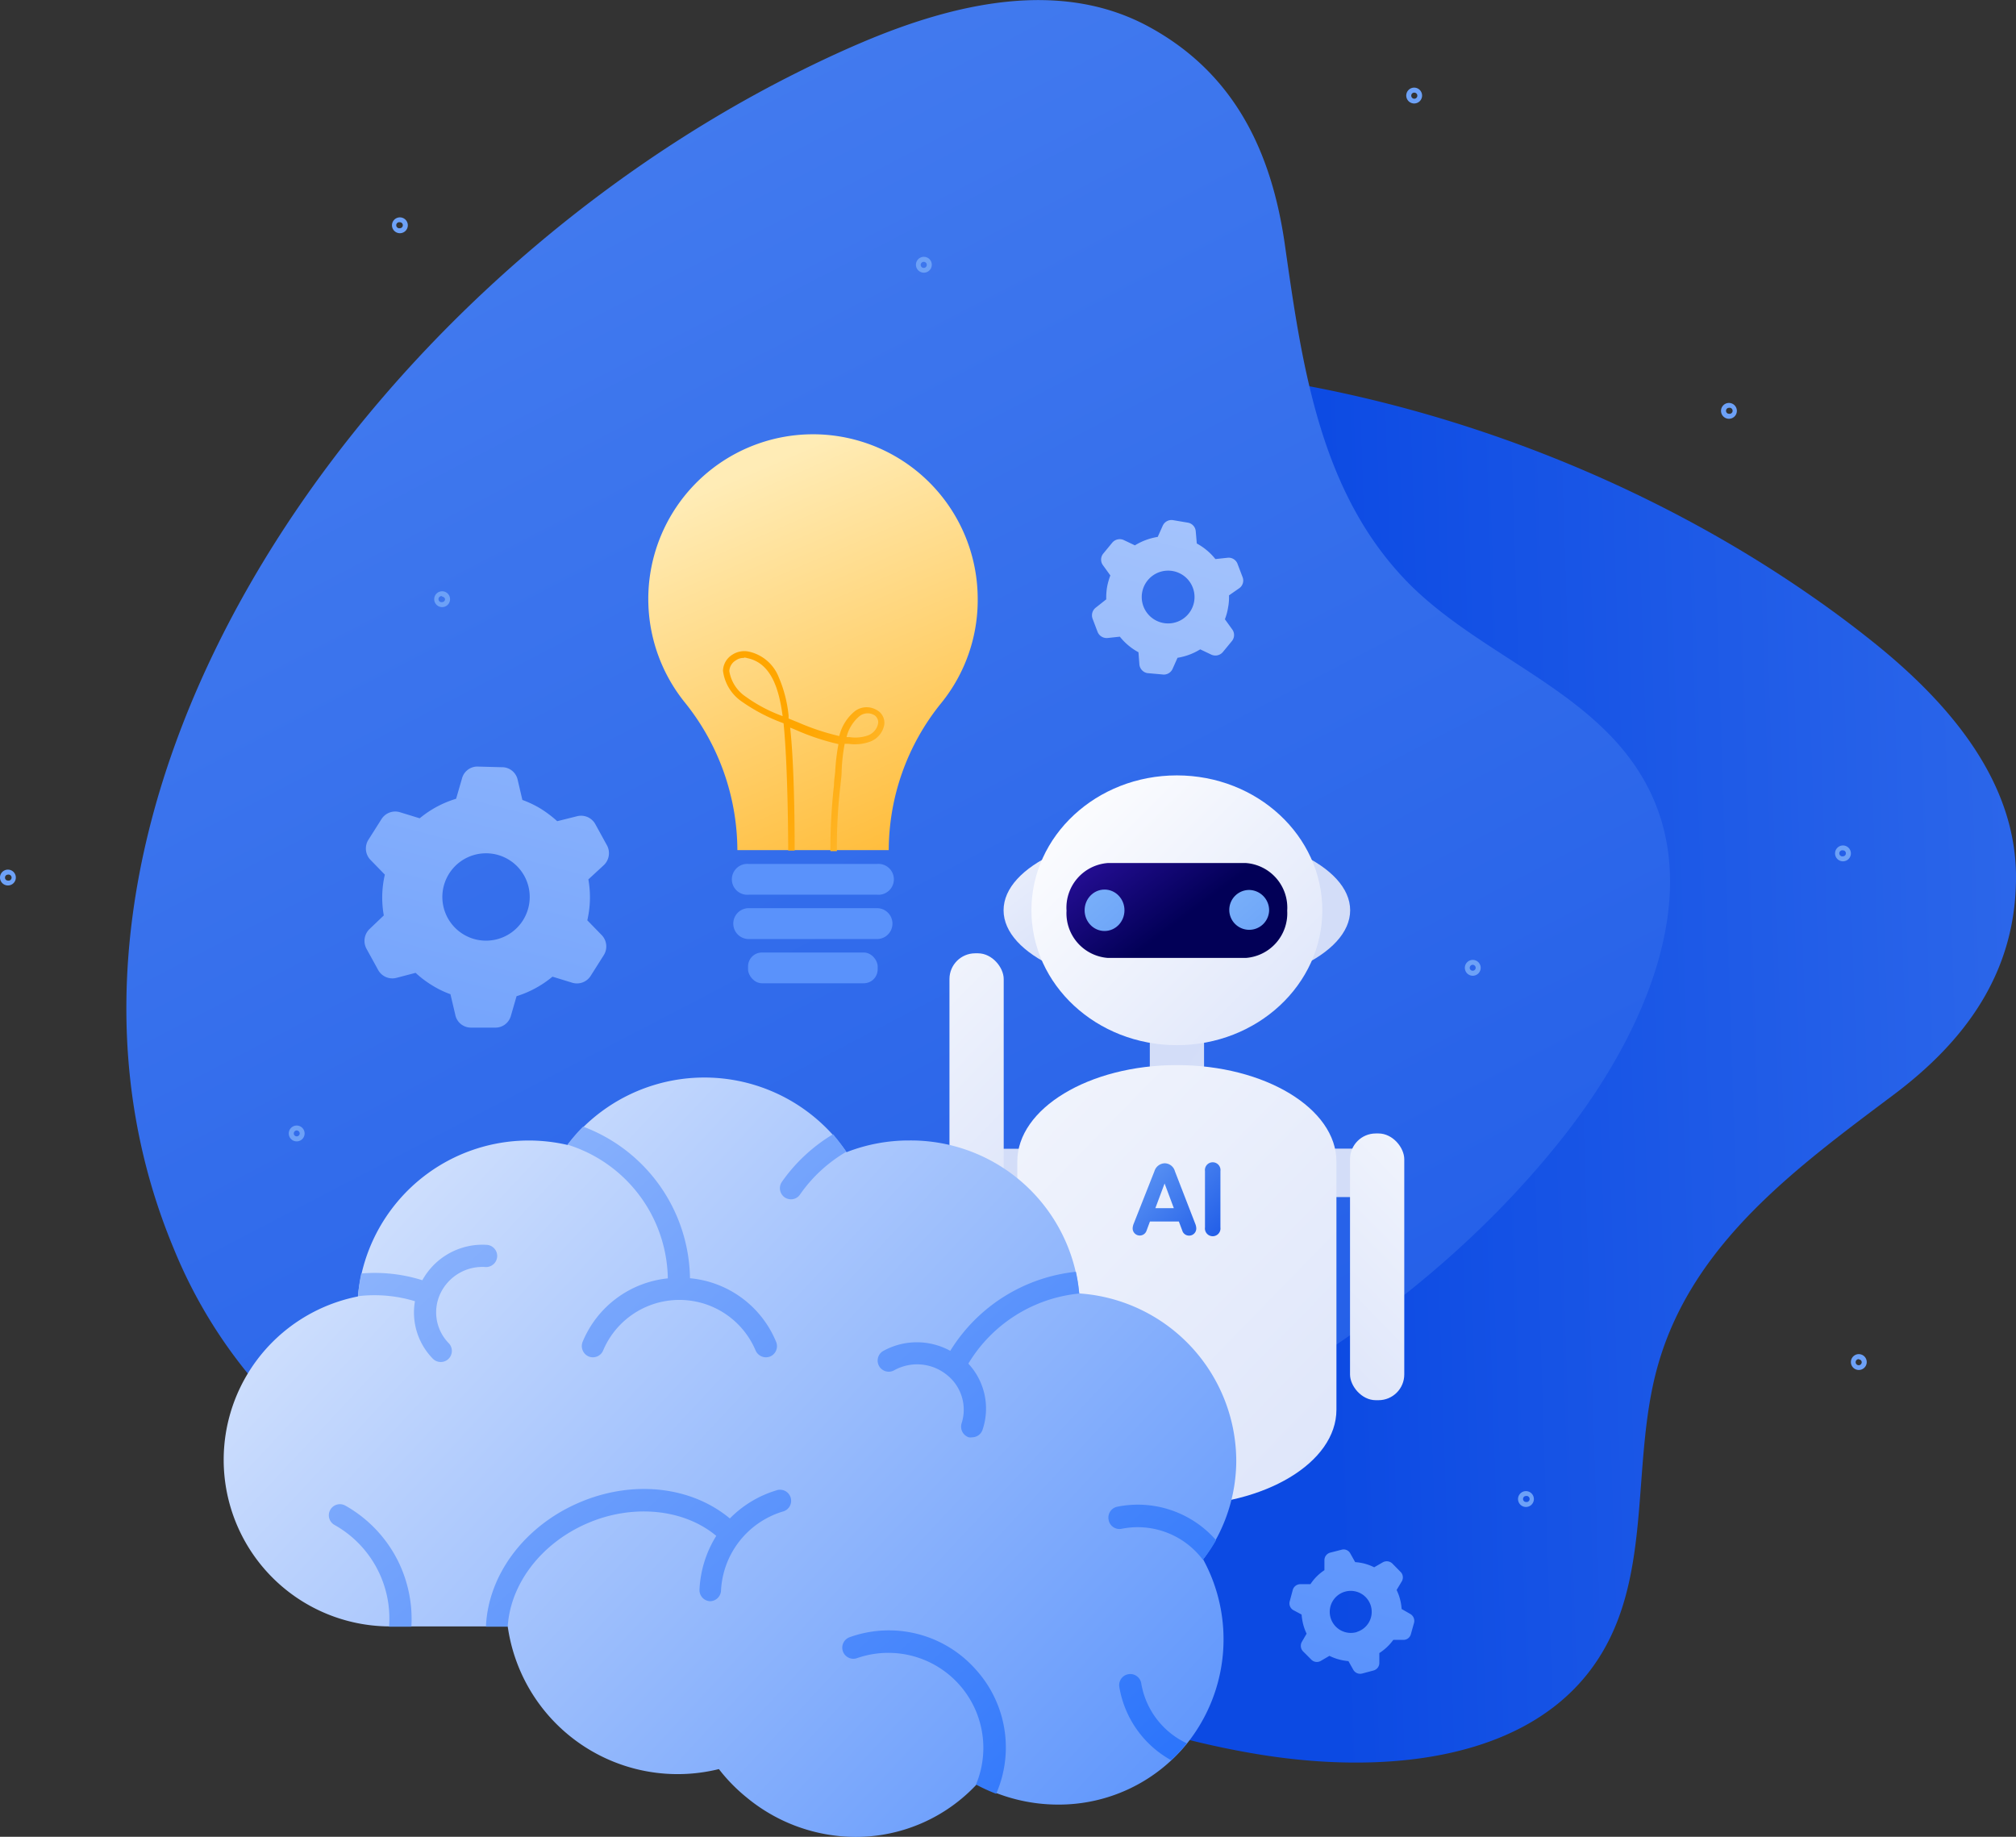 <svg xmlns="http://www.w3.org/2000/svg" xmlns:xlink="http://www.w3.org/1999/xlink" viewBox="0 0 152.75 139.17"><rect x="0" y="0" width="152.75" height="139.17" fill="#333333" stroke="none"/><defs><style>.cls-1{fill:url(#linear-gradient);}.cls-2{fill:url(#linear-gradient-2);}.cls-3{fill:#6da1f7;}.cls-4{fill:url(#linear-gradient-3);}.cls-5{fill:url(#linear-gradient-4);}.cls-6{fill:url(#linear-gradient-5);}.cls-7{fill:url(#linear-gradient-6);}.cls-8{fill:url(#linear-gradient-7);}.cls-9{fill:url(#linear-gradient-8);}.cls-10{fill:url(#linear-gradient-9);}.cls-11{fill:url(#linear-gradient-10);}.cls-12{fill:url(#linear-gradient-11);}.cls-13{fill:url(#linear-gradient-12);}.cls-14{fill:url(#linear-gradient-13);}.cls-15{fill:url(#linear-gradient-14);}.cls-16{fill:url(#linear-gradient-15);}.cls-17{fill:url(#linear-gradient-16);}.cls-18{fill:url(#linear-gradient-17);}.cls-19{fill:url(#linear-gradient-18);}.cls-20{fill:url(#linear-gradient-19);}.cls-21{fill:url(#linear-gradient-20);}.cls-22{fill:url(#linear-gradient-21);}.cls-23{fill:url(#linear-gradient-22);}.cls-24{fill:url(#linear-gradient-23);}.cls-25{fill:url(#linear-gradient-24);}.cls-26{fill:url(#linear-gradient-25);}.cls-27{fill:url(#linear-gradient-26);}.cls-28{fill:url(#linear-gradient-27);}.cls-29{fill:url(#linear-gradient-28);}.cls-30{fill:url(#linear-gradient-29);}.cls-31{fill:url(#linear-gradient-30);}.cls-32{fill:url(#linear-gradient-31);}.cls-33{fill:url(#linear-gradient-32);}.cls-34{fill:url(#linear-gradient-33);}</style><linearGradient id="linear-gradient" x1="7653.2" y1="80.36" x2="7818.67" y2="74.95" gradientTransform="translate(-7553.27)" gradientUnits="userSpaceOnUse"><stop offset="0" stop-color="#0c4ae3"/><stop offset="0.48" stop-color="#3b74ed"/><stop offset="1" stop-color="#6da1f7"/></linearGradient><linearGradient id="linear-gradient-2" x1="7681.85" y1="191.63" x2="7515.65" y2="-127.45" xlink:href="#linear-gradient"/><linearGradient id="linear-gradient-3" x1="98.29" y1="104.59" x2="77.56" y2="89.67" gradientUnits="userSpaceOnUse"><stop offset="0" stop-color="#fff"/><stop offset="1" stop-color="#d3ddf8"/></linearGradient><linearGradient id="linear-gradient-4" x1="58.33" y1="67.04" x2="87.53" y2="95.55" xlink:href="#linear-gradient-3"/><linearGradient id="linear-gradient-5" x1="6346.36" y1="104.59" x2="6325.63" y2="89.67" gradientTransform="matrix(1, 0, 0, -1, -6222.62, 177.74)" xlink:href="#linear-gradient-3"/><linearGradient id="linear-gradient-6" x1="6306.4" y1="80.69" x2="6335.6" y2="109.2" gradientTransform="matrix(1, 0, 0, -1, -6217.72, 191.97)" xlink:href="#linear-gradient-3"/><linearGradient id="linear-gradient-7" x1="112.82" y1="95.75" x2="90.37" y2="79.6" xlink:href="#linear-gradient-3"/><linearGradient id="linear-gradient-8" x1="76.32" y1="51.83" x2="89.85" y2="69.88" xlink:href="#linear-gradient-3"/><linearGradient id="linear-gradient-9" x1="79.3" y1="59.06" x2="104.97" y2="84.82" xlink:href="#linear-gradient-3"/><linearGradient id="linear-gradient-10" x1="80.06" y1="56.82" x2="89.65" y2="69.61" gradientUnits="userSpaceOnUse"><stop offset="0" stop-color="#491cd4"/><stop offset="1" stop-color="#020057"/></linearGradient><linearGradient id="linear-gradient-11" x1="76.51" y1="61.07" x2="109.75" y2="97.63" gradientUnits="userSpaceOnUse"><stop offset="0" stop-color="#90c5ff"/><stop offset="1" stop-color="#0c4ae3"/></linearGradient><linearGradient id="linear-gradient-12" x1="87.47" y1="61.07" x2="120.71" y2="97.63" xlink:href="#linear-gradient-11"/><linearGradient id="linear-gradient-13" x1="55.51" y1="64.5" x2="118.26" y2="125.77" xlink:href="#linear-gradient-3"/><linearGradient id="linear-gradient-14" x1="80.57" y1="83.95" x2="93.31" y2="96.96" xlink:href="#linear-gradient-11"/><linearGradient id="linear-gradient-15" x1="82.76" y1="81.56" x2="95.62" y2="94.69" xlink:href="#linear-gradient-11"/><linearGradient id="linear-gradient-16" x1="57.15" y1="35.46" x2="75.34" y2="77.72" gradientUnits="userSpaceOnUse"><stop offset="0" stop-color="#ffecb6"/><stop offset="1" stop-color="#ffa600"/></linearGradient><linearGradient id="linear-gradient-17" x1="40.62" y1="30.09" x2="59.21" y2="62.47" gradientUnits="userSpaceOnUse"><stop offset="0" stop-color="#d0e0fd"/><stop offset="1" stop-color="#5a92fb"/></linearGradient><linearGradient id="linear-gradient-18" x1="39.17" y1="30.92" x2="57.76" y2="63.3" xlink:href="#linear-gradient-17"/><linearGradient id="linear-gradient-19" x1="37.72" y1="31.75" x2="56.31" y2="64.14" xlink:href="#linear-gradient-17"/><linearGradient id="linear-gradient-20" x1="85.87" y1="69.06" x2="60.09" y2="57.68" xlink:href="#linear-gradient-16"/><linearGradient id="linear-gradient-21" x1="30.55" y1="87.37" x2="120.47" y2="171.27" gradientUnits="userSpaceOnUse"><stop offset="0" stop-color="#d0e0fd"/><stop offset="1" stop-color="#1968fb"/></linearGradient><linearGradient id="linear-gradient-22" x1="19.05" y1="37.97" x2="106.03" y2="136.01" xlink:href="#linear-gradient-21"/><linearGradient id="linear-gradient-23" x1="5.89" y1="49.65" x2="92.87" y2="147.68" xlink:href="#linear-gradient-21"/><linearGradient id="linear-gradient-24" x1="17.66" y1="39.2" x2="104.65" y2="137.24" xlink:href="#linear-gradient-21"/><linearGradient id="linear-gradient-25" x1="3.31" y1="51.93" x2="90.3" y2="149.97" xlink:href="#linear-gradient-21"/><linearGradient id="linear-gradient-26" x1="18.91" y1="38.09" x2="105.9" y2="136.13" xlink:href="#linear-gradient-21"/><linearGradient id="linear-gradient-27" x1="-2.56" y1="57.15" x2="84.42" y2="155.18" xlink:href="#linear-gradient-21"/><linearGradient id="linear-gradient-28" x1="-4.45" y1="58.82" x2="82.54" y2="156.85" xlink:href="#linear-gradient-21"/><linearGradient id="linear-gradient-29" x1="11.37" y1="44.78" x2="98.36" y2="142.82" xlink:href="#linear-gradient-21"/><linearGradient id="linear-gradient-30" x1="-15.9" y1="68.98" x2="71.09" y2="167.01" xlink:href="#linear-gradient-21"/><linearGradient id="linear-gradient-31" x1="134.54" y1="0.1" x2="82.94" y2="196.18" xlink:href="#linear-gradient-21"/><linearGradient id="linear-gradient-32" x1="102.56" y1="-8.31" x2="50.97" y2="187.77" xlink:href="#linear-gradient-21"/><linearGradient id="linear-gradient-33" x1="59.86" y1="-19.55" x2="8.26" y2="176.53" xlink:href="#linear-gradient-21"/></defs><g id="图层_2" data-name="图层 2"><g id="Layer_1" data-name="Layer 1"><path class="cls-1" d="M137.32,45.21q2.15,1.49,4.17,3.09c6,4.71,11.23,10.72,11.26,18.08s-3.93,12.55-9.25,16.55c-7.39,5.55-15.3,11.3-17.9,20.58-2.19,7.79-.09,16.82-5.38,23.39s-15.64,7.56-25,6c-12-2-23.77-7.52-33.86-15.05-9-6.76-17.4-15-23.29-24.44-4.51-7.19-7.51-15.23-7.79-23.13a36.36,36.36,0,0,1,8.21-24C60.11,19.45,106.75,23.88,137.32,45.21Z"/><path class="cls-2" d="M60.45,5.47c1.58-.79,3.18-1.54,4.8-2.23C72.4.19,80.35-1.59,87,2s9.34,9.66,10.33,16.38C98.66,27.7,100,37.59,107,44.46c5.92,5.76,15,8.29,18.35,16.24s-.86,17.72-6.8,25.31c-7.69,9.8-18.35,17.64-30,23-10.47,4.81-22,8.26-33.29,9-8.65.53-17.32-.7-24.55-4.31A37.13,37.13,0,0,1,13.15,94.57C-.36,62.13,26.38,22.47,60.45,5.47Z"/><path class="cls-3" d="M115.62,114.18a.6.6,0,1,1,.6-.6A.6.6,0,0,1,115.62,114.18Zm0-.83a.22.22,0,0,0-.22.23.22.22,0,0,0,.22.22.23.23,0,1,0,0-.45Z"/><path class="cls-3" d="M131,31.73a.6.6,0,1,1,.6-.6A.6.6,0,0,1,131,31.73Zm0-.83a.22.22,0,0,0-.22.23.22.22,0,0,0,.22.22.23.23,0,1,0,0-.45Z"/><path class="cls-3" d="M30.3,17.67a.6.6,0,0,1,0-1.2.6.6,0,1,1,0,1.2Zm0-.83a.23.23,0,1,0,0,.45.22.22,0,0,0,.22-.22A.22.22,0,0,0,30.3,16.84Z"/><path class="cls-3" d="M70,20.66a.6.6,0,0,1-.6-.6.6.6,0,0,1,1.2,0A.6.6,0,0,1,70,20.66Zm0-.82a.23.23,0,1,0,.22.22A.22.22,0,0,0,70,19.84Z"/><path class="cls-3" d="M33.5,46a.6.6,0,1,1,0-1.2.6.6,0,0,1,0,1.2Zm0-.83a.23.23,0,1,0,0,.45.22.22,0,0,0,.22-.22A.22.22,0,0,0,33.5,45.21Z"/><path class="cls-3" d="M139.64,65.26a.6.6,0,1,1,.6-.6A.6.6,0,0,1,139.64,65.26Zm0-.83a.23.23,0,1,0,0,.45.22.22,0,0,0,.22-.22A.22.22,0,0,0,139.64,64.43Z"/><path class="cls-3" d="M140.84,103.8a.6.6,0,0,1-.6-.6.6.6,0,0,1,1.2,0A.6.6,0,0,1,140.84,103.8Zm0-.82a.23.23,0,1,0,.22.22A.22.22,0,0,0,140.84,103Z"/><path class="cls-3" d="M107.15,7.84a.6.6,0,1,1,.6-.6A.6.6,0,0,1,107.15,7.84Zm0-.82a.22.22,0,0,0-.22.22.23.23,0,1,0,.22-.22Z"/><path class="cls-3" d="M22.48,86.48a.6.6,0,1,1,.6-.6A.6.6,0,0,1,22.48,86.48Zm0-.83a.23.23,0,0,0-.22.23.22.22,0,0,0,.22.22.23.23,0,0,0,.23-.22A.24.24,0,0,0,22.48,85.65Z"/><path class="cls-3" d="M.6,67.09a.6.6,0,0,1-.6-.6.6.6,0,0,1,1.2,0A.6.6,0,0,1,.6,67.09Zm0-.82a.22.22,0,0,0-.22.22.22.22,0,0,0,.22.23.23.23,0,1,0,0-.45Z"/><path class="cls-3" d="M111.59,73.93a.6.6,0,1,1,.6-.6A.6.6,0,0,1,111.59,73.93Zm0-.83a.23.23,0,0,0-.23.23.22.22,0,0,0,.23.22.22.22,0,0,0,.22-.22A.23.23,0,0,0,111.59,73.1Z"/><rect class="cls-4" x="73.99" y="87.04" width="4.91" height="3.67"/><rect class="cls-5" x="71.94" y="72.23" width="4.11" height="20.21" rx="1.95"/><rect class="cls-6" x="99.44" y="87.04" width="4.91" height="3.67" transform="translate(203.79 177.74) rotate(180)"/><rect class="cls-7" x="102.29" y="85.88" width="4.11" height="20.21" rx="1.95" transform="translate(208.69 191.97) rotate(180)"/><rect class="cls-8" x="87.12" y="75.91" width="4.11" height="5.65"/><ellipse class="cls-9" cx="89.17" cy="68.97" rx="13.13" ry="6.08"/><ellipse class="cls-10" cx="89.17" cy="68.97" rx="11.02" ry="10.22"/><path class="cls-11" d="M94.4,65.39H83.94A3.39,3.39,0,0,0,80.81,69h0a3.39,3.39,0,0,0,3.13,3.58H94.4A3.39,3.39,0,0,0,97.53,69h0A3.39,3.39,0,0,0,94.4,65.39Z"/><ellipse class="cls-12" cx="83.69" cy="68.97" rx="1.51" ry="1.57"/><path class="cls-13" d="M96.16,69a1.51,1.51,0,1,1-1.51-1.57A1.54,1.54,0,0,1,96.16,69Z"/><path class="cls-14" d="M89.17,80.7h0C82.5,80.7,77.08,84,77.08,88v18.81c0,4,5.42,7.26,12.09,7.26h0c6.68,0,12.09-3.25,12.09-7.26V88C101.26,84,95.85,80.7,89.17,80.7Z"/><path class="cls-15" d="M90.64,93.05a.54.54,0,0,1-.53.57.53.53,0,0,1-.53-.38l-.26-.69H87.13l-.26.7a.54.54,0,0,1-1.05-.19,1,1,0,0,1,.07-.32l1.58-4a.84.84,0,0,1,.78-.6.81.81,0,0,1,.77.6l1.55,4A1,1,0,0,1,90.64,93.05Zm-1.7-1.51-.7-1.87h0l-.7,1.87Z"/><path class="cls-16" d="M91.3,93V88.73a.59.59,0,1,1,1.17,0V93a.59.59,0,1,1-1.17,0Z"/><g id="Artwork_51" data-name="Artwork 51"><path class="cls-17" d="M74.08,45.4a12.48,12.48,0,1,0-22.21,7.8,17.93,17.93,0,0,1,4,11.21v0H67.34v0a17.74,17.74,0,0,1,4-11.17A12.39,12.39,0,0,0,74.08,45.4Z"/><path class="cls-18" d="M66.45,67.79H56.73a1.17,1.17,0,1,1,0-2.33h9.72a1.17,1.17,0,1,1,0,2.33Z"/><path class="cls-19" d="M66.45,71.15H56.73a1.17,1.17,0,1,1,0-2.34h9.72a1.17,1.17,0,0,1,0,2.34Z"/><rect class="cls-20" x="56.68" y="72.17" width="9.82" height="2.33" rx="1.05"/><path class="cls-21" d="M60.21,64.44h-.49c0-.06,0-6.17-.35-9.64a13.39,13.39,0,0,1-3.16-1.64,3.33,3.33,0,0,1-1.43-2.34,1.48,1.48,0,0,1,.7-1.21,1.66,1.66,0,0,1,1.25-.24A3.16,3.16,0,0,1,59,51.3a9.78,9.78,0,0,1,.75,2.91l0,.23.49.2.2.08a17.92,17.92,0,0,0,3.15,1.05,3.49,3.49,0,0,1,1.2-1.9,1.49,1.49,0,0,1,1.61-.09A1.1,1.1,0,0,1,67,54.91a1.69,1.69,0,0,1-1.09,1.29,3.37,3.37,0,0,1-1.6.16l-.31,0a14.11,14.11,0,0,0-.23,2.06c0,.38-.06.74-.09,1.07a40.66,40.66,0,0,0-.27,5h-.49a43.89,43.89,0,0,1,.27-5c0-.32.06-.67.09-1a15.73,15.73,0,0,1,.25-2.11,17.63,17.63,0,0,1-3.22-1.07l-.19-.08-.25-.1C60.24,58.53,60.21,64.37,60.21,64.44Zm3.93-8.59.23,0a2.88,2.88,0,0,0,1.37-.12,1.2,1.2,0,0,0,.79-.9.63.63,0,0,0-.31-.66,1,1,0,0,0-1.07.07A3,3,0,0,0,64.14,55.85Zm-7.76-6a1,1,0,0,0-.62.18,1,1,0,0,0-.5.82,2.89,2.89,0,0,0,1.25,1.94,11.44,11.44,0,0,0,2.79,1.47c-.25-1.87-.79-4-2.66-4.39A1.1,1.1,0,0,0,56.38,49.82Z"/></g><path class="cls-22" d="M93.67,110.62A12.76,12.76,0,0,0,81.77,98,12.82,12.82,0,0,0,68.9,86.41a13,13,0,0,0-4.76.89A13.08,13.08,0,0,0,43,86.75,13,13,0,0,0,27.12,98.23a12.62,12.62,0,0,0,2.52,25h8.83a13,13,0,0,0,16,10.81,12.82,12.82,0,0,0,2.09,2.14,13,13,0,0,0,8.26,3,12.53,12.53,0,0,0,9.2-4,13,13,0,0,0,6.14,1.55,12.5,12.5,0,0,0,9.74-4.58,12.64,12.64,0,0,0,1.26-14A12.49,12.49,0,0,0,93.67,110.62Z"/><path class="cls-23" d="M72,102.35a5.26,5.26,0,0,0-5.06,0,.84.84,0,1,0,.8,1.48,3.58,3.58,0,0,1,4,.34,3.36,3.36,0,0,1,1.12,3.67.85.85,0,0,0,.54,1.06.75.75,0,0,0,.26,0,.83.83,0,0,0,.79-.58,5,5,0,0,0-1.08-5l0,0A11.06,11.06,0,0,1,81.86,98h-.09a12.46,12.46,0,0,0-.25-1.64A12.75,12.75,0,0,0,72,102.35Z"/><path class="cls-24" d="M50.6,96.86a7.84,7.84,0,0,0-6.46,4.82.86.86,0,0,0,.47,1.1.84.84,0,0,0,1.09-.46,6.27,6.27,0,0,1,11.55,0,.86.86,0,0,0,.78.52.91.91,0,0,0,.32-.06.85.85,0,0,0,.46-1.1,7.83,7.83,0,0,0-6.53-4.83,12.47,12.47,0,0,0-8.1-11.49A13,13,0,0,0,43,86.73,10.79,10.79,0,0,1,50.6,96.86Z"/><path class="cls-25" d="M59.24,89.55a.85.85,0,0,0,.21,1.17.87.87,0,0,0,.48.15.82.82,0,0,0,.69-.37,11.09,11.09,0,0,1,3.5-3.23,13.55,13.55,0,0,0-1-1.33A12.67,12.67,0,0,0,59.24,89.55Z"/><path class="cls-26" d="M73.91,126.47a8.79,8.79,0,0,0-9.54-2.42.84.84,0,0,0,.58,1.58,7.2,7.2,0,0,1,9,9.58,13.12,13.12,0,0,0,1.53.7A8.79,8.79,0,0,0,73.91,126.47Z"/><path class="cls-27" d="M84.66,114.16a.84.84,0,0,0-.66,1,.83.83,0,0,0,1,.67,6.18,6.18,0,0,1,6.14,2.35,11.69,11.69,0,0,0,1-1.48A7.87,7.87,0,0,0,84.66,114.16Z"/><path class="cls-28" d="M31.44,98.59a5,5,0,0,0,1.35,4.35A.84.84,0,1,0,34,101.77,3.34,3.34,0,0,1,33.37,98a3.52,3.52,0,0,1,3.41-2,.84.84,0,1,0,.1-1.68A5.2,5.2,0,0,0,32,97a12,12,0,0,0-4.63-.51,12.28,12.28,0,0,0-.24,1.72A10.54,10.54,0,0,1,31.44,98.59Z"/><path class="cls-29" d="M44.43,115.45c3.44-1.52,7.37-1.15,9.84.92A8.42,8.42,0,0,0,53,120.44a.84.84,0,0,0,.79.88h0a.84.84,0,0,0,.84-.79,6.6,6.6,0,0,1,4.67-6,.84.84,0,1,0-.5-1.6,8.3,8.3,0,0,0-3.5,2.12c-3-2.49-7.5-2.94-11.56-1.14s-6.76,5.45-6.92,9.34h1.64l0,.2C38.57,120.16,40.9,117,44.43,115.45Z"/><path class="cls-30" d="M86.47,127.54a.84.84,0,0,0-1.66.28,7.81,7.81,0,0,0,3.93,5.55,11.41,11.41,0,0,0,1.11-1.19l.08-.09A6.14,6.14,0,0,1,86.47,127.54Z"/><path class="cls-31" d="M30.19,118.34a9.89,9.89,0,0,0-4-4.25.84.84,0,1,0-.83,1.46,8.13,8.13,0,0,1,4.12,7.7h1.69A9.93,9.93,0,0,0,30.19,118.34Z"/><path class="cls-32" d="M99,123.78a4,4,0,0,1-.26-.71,4.57,4.57,0,0,1-.12-.74L98,122a.59.59,0,0,1-.28-.67l.23-.86a.6.6,0,0,1,.58-.44l.76,0a3.69,3.69,0,0,1,1.06-1.06v-.75a.59.59,0,0,1,.44-.58l.86-.22a.57.57,0,0,1,.66.28l.37.66a3.72,3.72,0,0,1,1.44.39l.66-.38a.61.61,0,0,1,.72.1l.62.63a.59.59,0,0,1,.09.72l-.39.65a3.85,3.85,0,0,1,.38,1.44l.66.38a.6.6,0,0,1,.28.67l-.24.86a.58.58,0,0,1-.58.43h-.75a3.92,3.92,0,0,1-1.06,1V126a.59.59,0,0,1-.44.57l-.86.23a.6.6,0,0,1-.67-.28l-.37-.66a4,4,0,0,1-1.44-.4l-.65.38a.59.59,0,0,1-.72-.09l-.63-.63a.61.61,0,0,1-.09-.72Zm3.8-.13a1.59,1.59,0,1,0-2-1.14A1.6,1.6,0,0,0,102.83,123.65Z"/><path class="cls-33" d="M83.82,45.41a4.79,4.79,0,0,1,.06-.92,5.07,5.07,0,0,1,.25-.89l-.55-.76a.72.72,0,0,1,0-.88l.7-.85a.74.74,0,0,1,.87-.19l.84.4a4.75,4.75,0,0,1,1.73-.64l.38-.85a.73.73,0,0,1,.78-.42L90,39.6a.72.72,0,0,1,.6.65l.08.93a4.61,4.61,0,0,1,1.41,1.18l.93-.1a.72.72,0,0,1,.75.47l.38,1a.71.71,0,0,1-.27.85l-.76.53a4.12,4.12,0,0,1-.07.92,4.32,4.32,0,0,1-.24.89l.54.75a.72.72,0,0,1,0,.89l-.7.85a.74.74,0,0,1-.87.19l-.84-.4a4.7,4.7,0,0,1-1.72.64l-.38.85a.73.73,0,0,1-.79.41L86.93,51a.74.74,0,0,1-.6-.66l-.07-.92a4.61,4.61,0,0,1-1.41-1.18l-.93.1a.74.74,0,0,1-.76-.47l-.38-1a.74.74,0,0,1,.27-.85Zm4.31,1.79a2,2,0,1,0-1.6-2.26A2,2,0,0,0,88.13,47.2Z"/><path class="cls-34" d="M31.49,73.71a7.63,7.63,0,0,0,1.24.94,7.23,7.23,0,0,0,1.4.68l.36,1.53a1.21,1.21,0,0,0,1.16,1l1.85,0A1.21,1.21,0,0,0,38.7,77l.44-1.52A7.92,7.92,0,0,0,41.86,74l1.5.46a1.23,1.23,0,0,0,1.4-.53l1-1.58a1.24,1.24,0,0,0-.16-1.49l-1.1-1.13a7.72,7.72,0,0,0,.08-3.1l1.16-1.07A1.25,1.25,0,0,0,46,64.07l-.89-1.62a1.23,1.23,0,0,0-1.37-.61l-1.52.38a9,9,0,0,0-1.24-.94,7.8,7.8,0,0,0-1.4-.67l-.36-1.54A1.21,1.21,0,0,0,38,58.13l-1.85-.05A1.21,1.21,0,0,0,35,59l-.44,1.52A7.92,7.92,0,0,0,31.8,62l-1.5-.46a1.23,1.23,0,0,0-1.4.53l-1,1.58a1.24,1.24,0,0,0,.16,1.49l1.1,1.13a7.67,7.67,0,0,0-.08,3.09L28,70.39a1.25,1.25,0,0,0-.24,1.48l.89,1.62A1.23,1.23,0,0,0,30,74.1ZM34,66.24a3.31,3.31,0,1,1,1.09,4.54A3.31,3.31,0,0,1,34,66.24Z"/></g></g></svg>